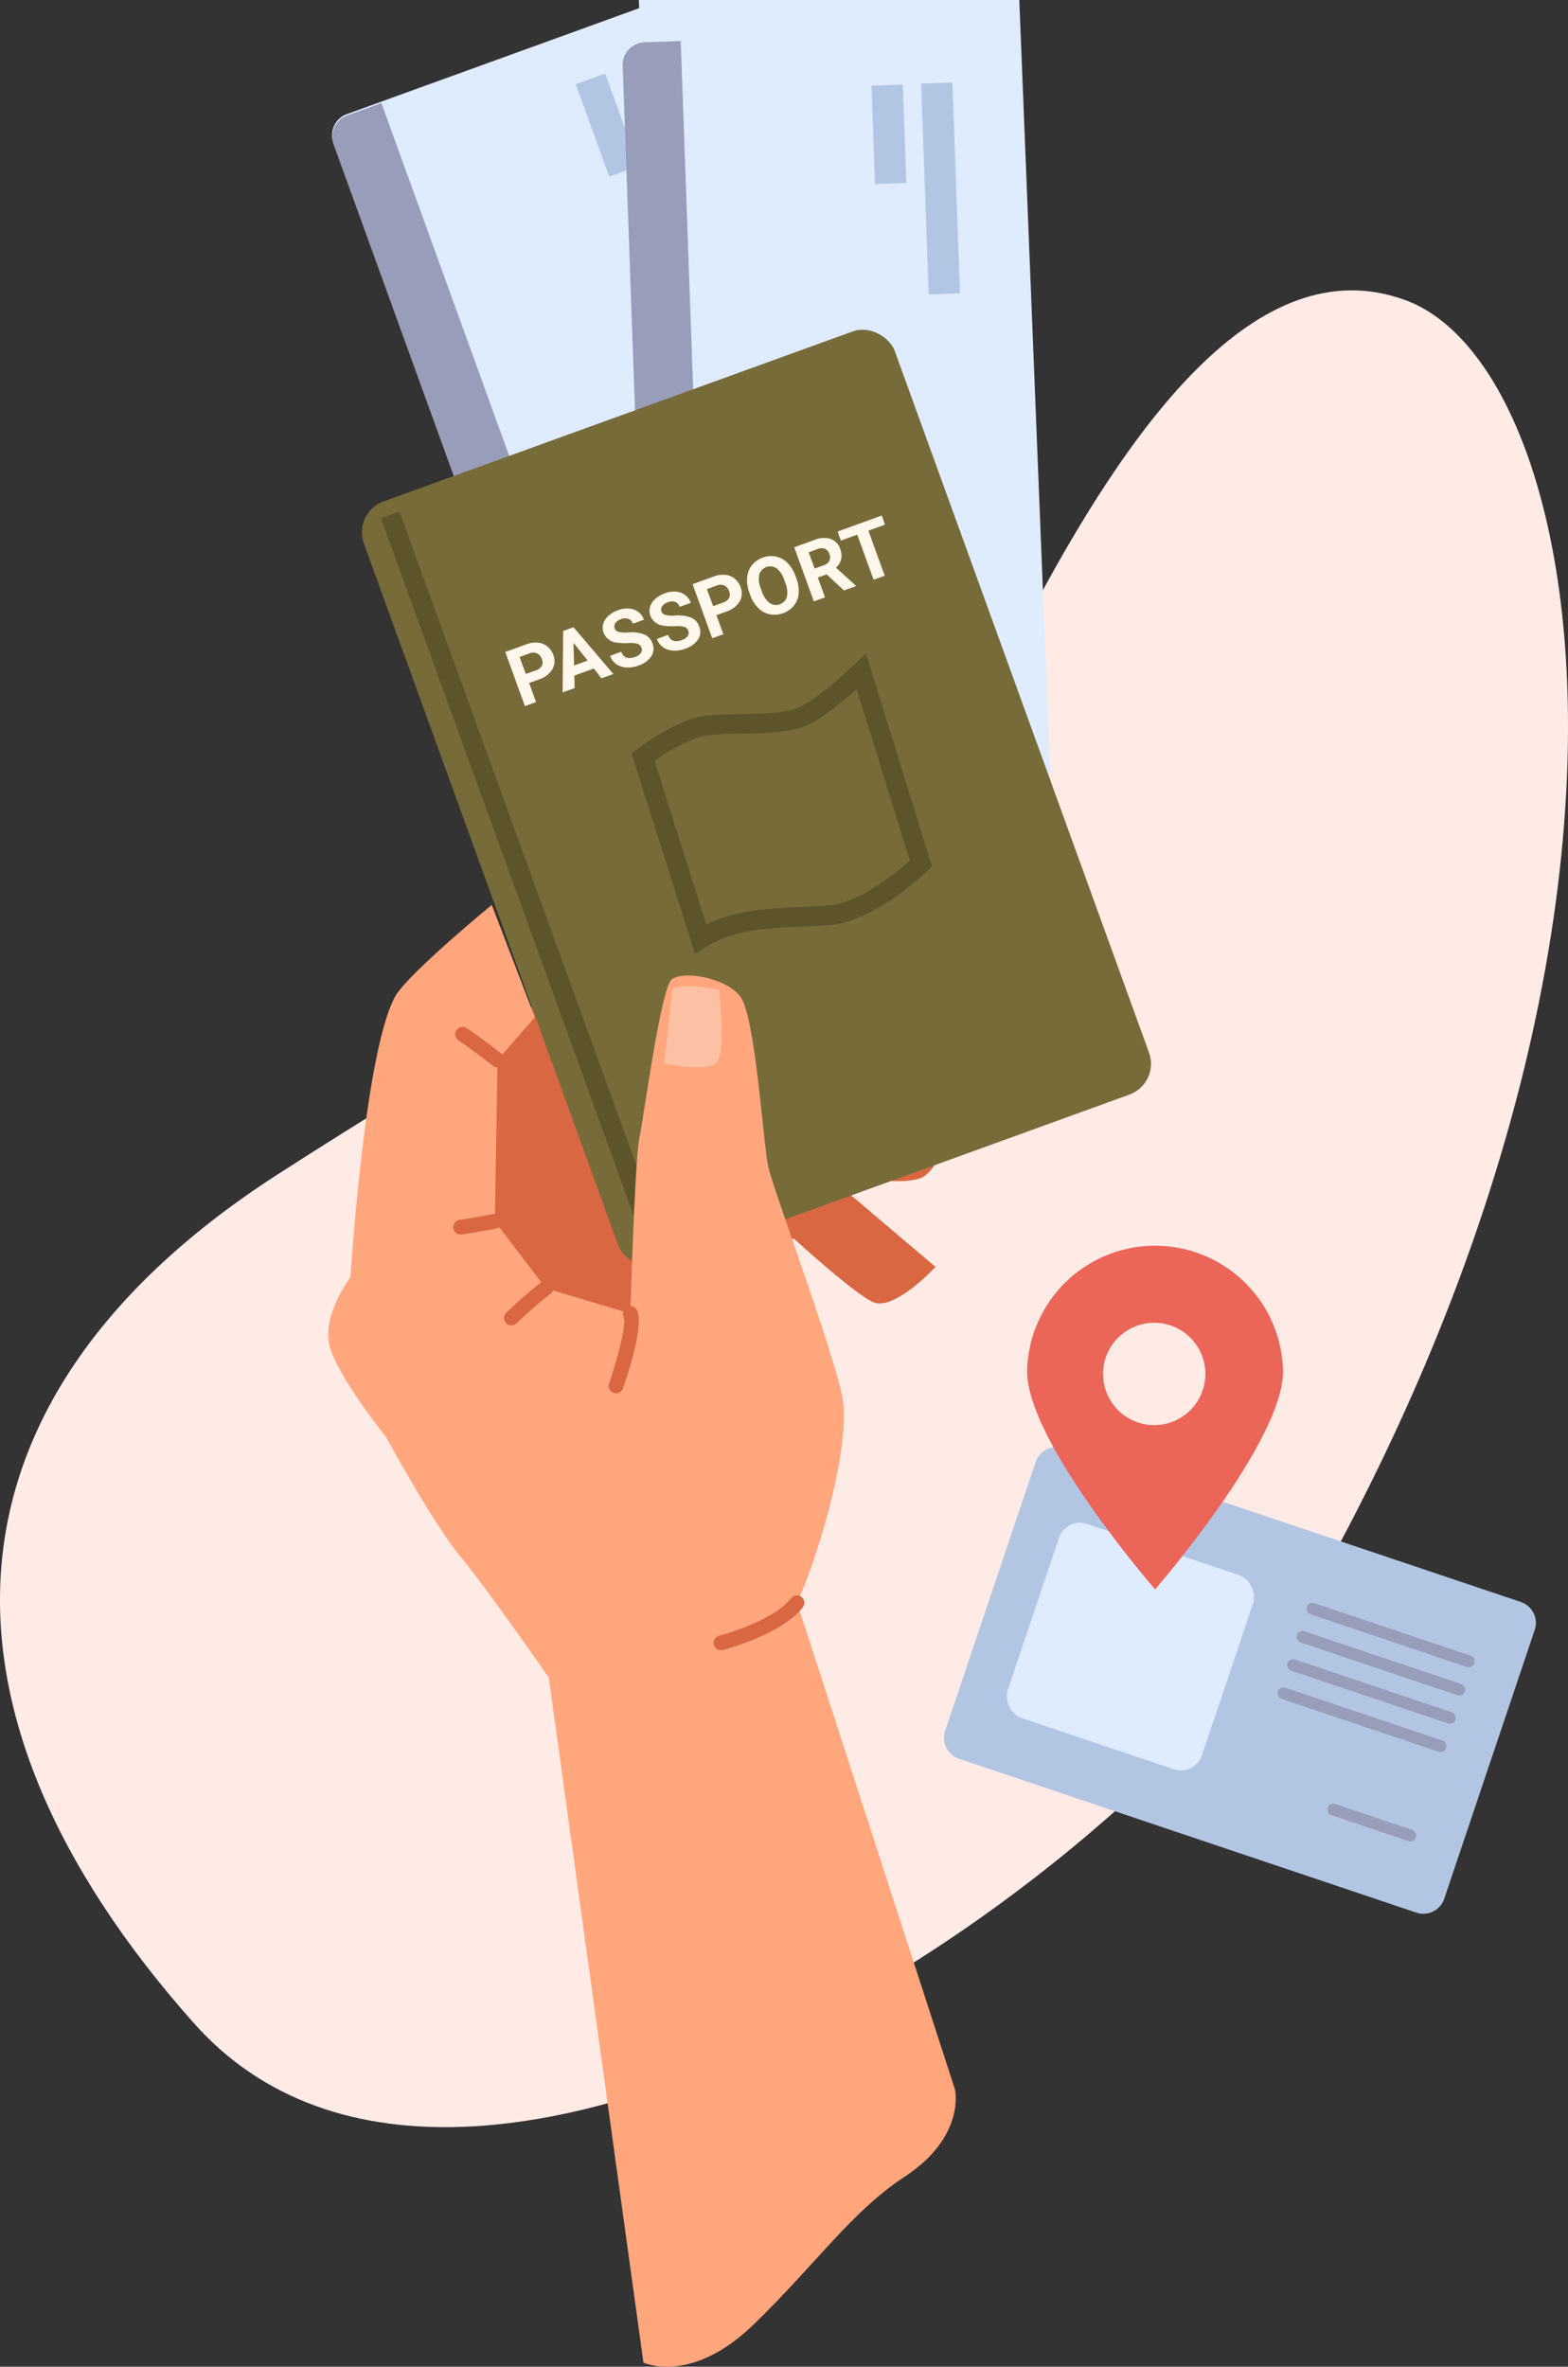 <svg id="tourist_set" data-name="tourist set" xmlns="http://www.w3.org/2000/svg" xmlns:xlink="http://www.w3.org/1999/xlink" viewBox="0 0 391.03 590.23"><rect x="0" y="0" width="391.03" height="590.23" fill="#333333" stroke="none"/><defs><style>.cls-1{fill:none;}.cls-2{clip-path:url(#clip-path);}.cls-3{fill:#ffebe6;}.cls-4{fill:#b2c6e4;}.cls-5{fill:#dfecfd;}.cls-6{fill:#989db9;}.cls-7{fill:#d86742;}.cls-8{fill:#776b3a;}.cls-9{fill:#fff7eb;}.cls-10{fill:#5e542a;}.cls-11{fill:#ffa67c;}.cls-12{fill:#f9eae4;opacity:0.4;}.cls-13{fill:#ec6559;}</style><clipPath id="clip-path" transform="translate(-4856.71 -127.45)"><rect class="cls-1" width="5900" height="2000"/></clipPath></defs><g class="cls-2"><path class="cls-3" d="M5207.19,202.3c44,16.13,69.34,148.58-16.1,309.55C5146.94,595,4974.4,710,4905.06,632s-65.62-156,21-211.74,162.21-91.62,187-138.68S5170,188.68,5207.19,202.3Z" transform="translate(-4856.71 -127.45)"/><path class="cls-4" d="M5209.88,604.42l-114-38.35a5.49,5.49,0,0,1-3.46-7l22.55-67a5.5,5.5,0,0,1,7-3.46l114,38.35a5.5,5.5,0,0,1,3.46,7l-22.55,67A5.5,5.5,0,0,1,5209.88,604.42Z" transform="translate(-4856.71 -127.45)"/><rect class="cls-5" x="5113.19" y="512.32" width="51.08" height="51.08" rx="5.5" transform="translate(-4416.86 -1738.17) rotate(18.6)"/><path class="cls-6" d="M5223,543.25a1.49,1.49,0,0,1-.47-.07L5183.44,530a1.47,1.47,0,0,1,.94-2.78l39.12,13.16a1.47,1.47,0,0,1-.47,2.86Z" transform="translate(-4856.71 -127.45)"/><path class="cls-6" d="M5220.66,550.3a1.55,1.55,0,0,1-.47-.08l-39.12-13.16a1.47,1.47,0,0,1,.94-2.79l39.12,13.16a1.48,1.48,0,0,1-.47,2.87Z" transform="translate(-4856.71 -127.45)"/><path class="cls-6" d="M5218.29,557.34a1.55,1.55,0,0,1-.47-.08L5178.7,544.1a1.47,1.47,0,0,1,.94-2.79l39.12,13.16a1.48,1.48,0,0,1-.47,2.87Z" transform="translate(-4856.71 -127.45)"/><path class="cls-6" d="M5215.92,564.38a1.6,1.6,0,0,1-.47-.08l-39.12-13.16a1.47,1.47,0,0,1,.94-2.79l39.12,13.16a1.47,1.47,0,0,1-.47,2.87Z" transform="translate(-4856.71 -127.45)"/><path class="cls-6" d="M5208.42,586.68a1.5,1.5,0,0,1-.47-.08l-19.17-6.45a1.47,1.47,0,0,1,.94-2.79l19.17,6.45a1.48,1.48,0,0,1-.47,2.87Z" transform="translate(-4856.71 -127.45)"/><path class="cls-7" d="M5054.69,436.35s15.6,14.28,20,15.93,12.53-5.84,15.3-8.89l-27.93-23.7s20.24,4.39,25.09,1.12,8.1-15.76,8.1-15.76l-42.48-18.46L4997,369.36l-28.86,34.47,21.43,53.25,9.91.1,20.34-1,6.6-17.55Z" transform="translate(-4856.71 -127.45)"/><rect class="cls-5" x="4972.21" y="135.5" width="94.73" height="217.31" rx="5.63" transform="translate(-4639.67 1597.05) rotate(-19.92)"/><path class="cls-6" d="M4951.82,153.14l74,204.31-13.8,5-72.11-199a5.64,5.64,0,0,1,3.38-7.21Z" transform="translate(-4856.71 -127.45)"/><rect class="cls-4" x="5020.76" y="141.59" width="7.82" height="52.62" transform="translate(-4613.4 1594.2) rotate(-19.92)"/><rect class="cls-4" x="5004.33" y="146.65" width="7.82" height="24.55" transform="translate(-4611.31 1588.13) rotate(-19.92)"/><rect class="cls-5" x="5015.65" y="136.44" width="94.73" height="217.31" rx="5.63" transform="matrix(1, -0.04, 0.04, 1, -4862.23, 53.34)"/><path class="cls-6" d="M5026.47,137.68l7.75,217.17-14.66.53L5012,143.82a5.62,5.62,0,0,1,5.42-5.82Z" transform="translate(-4856.71 -127.45)"/><rect class="cls-4" x="5087.36" y="147.77" width="7.82" height="52.62" transform="translate(-4859.68 54.27) rotate(-2.04)"/><rect class="cls-4" x="5074.48" y="148.22" width="7.82" height="24.55" transform="translate(-4859.21 53.87) rotate(-2.04)"/><rect class="cls-8" x="4975.04" y="225.56" width="140.82" height="202.45" rx="8.16" transform="translate(-4666.27 1610.81) rotate(-19.92)"/><path class="cls-9" d="M4988.67,297.78l1.72,4.76-2.78,1-4.89-13.5,5.27-1.91a6.58,6.58,0,0,1,2.87-.41,4.35,4.35,0,0,1,2.35.94,4.71,4.71,0,0,1,1.47,2.1,4.14,4.14,0,0,1-.23,3.62,6,6,0,0,1-3.34,2.51Zm-.82-2.25,2.49-.9a2.56,2.56,0,0,0,1.49-1.13,2,2,0,0,0,0-1.69,2.22,2.22,0,0,0-3-1.44l-2.55.93Z" transform="translate(-4856.71 -127.45)"/><path class="cls-9" d="M5004.82,294.17l-4.88,1.76.08,3.12-3,1.07.13-15.31,2.58-.94,9.94,11.67-3,1.07Zm-4.94-.76,3.37-1.22-3.53-4.44Z" transform="translate(-4856.71 -127.45)"/><path class="cls-9" d="M5016.69,289a1.5,1.5,0,0,0-1-1,7.54,7.54,0,0,0-2.33-.17,14.75,14.75,0,0,1-2.62-.09,4,4,0,0,1-3.51-2.51,3.54,3.54,0,0,1-.09-2.18,4.26,4.26,0,0,1,1.28-2,7.2,7.2,0,0,1,2.42-1.42,6.39,6.39,0,0,1,2.77-.41,4.44,4.44,0,0,1,2.29.84,4.09,4.09,0,0,1,1.41,1.94l-2.78,1a1.91,1.91,0,0,0-1.11-1.23,2.57,2.57,0,0,0-1.82.08,2.71,2.71,0,0,0-1.43,1,1.43,1.43,0,0,0-.16,1.34,1.4,1.4,0,0,0,1.07.86,7.87,7.87,0,0,0,2.25.13,9,9,0,0,1,4.1.51,3.77,3.77,0,0,1,2,2.24,3.47,3.47,0,0,1-.33,3.23,6.19,6.19,0,0,1-3.21,2.29,7.28,7.28,0,0,1-3,.46,4.86,4.86,0,0,1-2.52-.85,4.3,4.3,0,0,1-1.51-2.06l2.79-1q.81,2.24,3.48,1.27a2.81,2.81,0,0,0,1.41-1A1.39,1.39,0,0,0,5016.69,289Z" transform="translate(-4856.71 -127.45)"/><path class="cls-9" d="M5028.36,284.78a1.5,1.5,0,0,0-1-1,7.87,7.87,0,0,0-2.33-.17,14.75,14.75,0,0,1-2.62-.09,4,4,0,0,1-3.51-2.51,3.54,3.54,0,0,1-.09-2.18,4.26,4.26,0,0,1,1.28-2,7.2,7.2,0,0,1,2.42-1.42,6.54,6.54,0,0,1,2.77-.41,4.44,4.44,0,0,1,2.29.84,4.12,4.12,0,0,1,1.41,1.95l-2.78,1a2,2,0,0,0-1.11-1.23,2.57,2.57,0,0,0-1.82.08,2.71,2.71,0,0,0-1.43,1,1.43,1.43,0,0,0-.16,1.34,1.38,1.38,0,0,0,1.07.86,7.87,7.87,0,0,0,2.25.13,8.84,8.84,0,0,1,4.1.52,3.74,3.74,0,0,1,2,2.24,3.48,3.48,0,0,1-.33,3.23,6.23,6.23,0,0,1-3.21,2.28,7.28,7.28,0,0,1-3,.46,4.77,4.77,0,0,1-2.52-.85,4.3,4.3,0,0,1-1.51-2.06l2.79-1q.81,2.24,3.48,1.27a2.75,2.75,0,0,0,1.41-1A1.37,1.37,0,0,0,5028.36,284.78Z" transform="translate(-4856.71 -127.45)"/><path class="cls-9" d="M5035.38,280.86l1.72,4.76-2.78,1-4.89-13.49,5.26-1.91a6.48,6.48,0,0,1,2.88-.41,4.34,4.34,0,0,1,2.35.94,4.62,4.62,0,0,1,1.46,2.1,4.11,4.11,0,0,1-.22,3.62,6,6,0,0,1-3.35,2.51Zm-.82-2.25,2.48-.9a2.59,2.59,0,0,0,1.5-1.13,2,2,0,0,0,0-1.69,2.37,2.37,0,0,0-1.16-1.39,2.31,2.31,0,0,0-1.85-.05l-2.54.92Z" transform="translate(-4856.71 -127.45)"/><path class="cls-9" d="M5055.31,271.73a8.66,8.66,0,0,1,.57,3.75,5.66,5.66,0,0,1-1.18,3,6.35,6.35,0,0,1-6,2.18,5.7,5.7,0,0,1-2.87-1.56,8.36,8.36,0,0,1-2-3.18l-.25-.67a8.67,8.67,0,0,1-.55-3.77,5.67,5.67,0,0,1,1.19-3.06,6,6,0,0,1,2.7-1.9,5.89,5.89,0,0,1,3.3-.27,5.65,5.65,0,0,1,2.87,1.59,8.65,8.65,0,0,1,2,3.24Zm-3,.41a6,6,0,0,0-1.92-2.95,2.86,2.86,0,0,0-4.34,1.55,6,6,0,0,0,.39,3.47l.24.66a6.09,6.09,0,0,0,1.92,2.93,2.82,2.82,0,0,0,4.35-1.53,6,6,0,0,0-.4-3.47Z" transform="translate(-4856.71 -127.45)"/><path class="cls-9" d="M5062.87,270.69l-2.21.8,1.79,4.94-2.78,1-4.89-13.5,5-1.81a6.08,6.08,0,0,1,4.08-.28,3.93,3.93,0,0,1,2.39,2.55,4.4,4.4,0,0,1,.23,2.52,4.22,4.22,0,0,1-1.28,2.12l4.92,4.46.05.13-3,1.08Zm-3-1.45,2.25-.81a2.5,2.5,0,0,0,1.43-1.12,2.08,2.08,0,0,0,0-1.68,2.17,2.17,0,0,0-1.09-1.31,2.41,2.41,0,0,0-1.86.06l-2.23.81Z" transform="translate(-4856.71 -127.45)"/><path class="cls-9" d="M5077.41,258.29l-4.14,1.5,4.07,11.24-2.77,1-4.08-11.24-4.08,1.48-.81-2.26,11-4Z" transform="translate(-4856.71 -127.45)"/><rect class="cls-10" x="4984.25" y="250.44" width="4.9" height="191.3" transform="translate(-4676.36 1591.96) rotate(-19.92)"/><path class="cls-10" d="M5030.05,365.41l-15.84-50.06,1.36-1.05c.39-.3,9.66-7.38,17.09-8.34a83.87,83.87,0,0,1,8.71-.42c5.43-.1,11.58-.2,14.83-1.79,5.31-2.6,13.51-10.52,13.59-10.6l2.87-2.77,16.47,53.12-1.05,1c-.54.54-13.23,13-25.21,13.74-1.82.1-3.64.18-5.46.25-9.1.37-17.69.72-24.66,5.17Zm-10.11-48.22L5032.85,358c7.49-3.7,16-4,24.37-4.39,1.78-.07,3.57-.14,5.37-.25,8.34-.48,17.83-8.46,21-11.31l-13.24-42.72c-3.09,2.75-8,6.89-12,8.8-4.23,2.07-10.67,2.18-16.9,2.29a79.74,79.74,0,0,0-8.17.39C5028.64,311.42,5022.61,315.32,5019.94,317.19Z" transform="translate(-4856.71 -127.45)"/><path class="cls-11" d="M5017.17,716.65l-23.59-170.78s-15.28-22.09-22-30.16S4953,485.86,4953,485.86s-12.39-15.42-14.16-23S4944.1,446,4944.1,446s3.65-58.53,11.62-70.8c4.52-6.39,23.63-22.08,23.63-22.08l10.74,28-9.29,10.69-.68,40.21,12.68,16.69,21.1,6.32s1.12-38.32,2.26-43.79,5.36-37.29,8.05-39.52,13.07-.63,17,4.08,5.8,37.1,7.13,42.81,15.17,42.94,18.25,56.25-7.28,44.55-11.11,52.25l39.39,121.45s2.76,11.68-12.58,21.75c-13.21,8.67-21.85,21.49-37.54,36.75S5017.17,716.65,5017.17,716.65Z" transform="translate(-4856.71 -127.45)"/><path class="cls-7" d="M5010.34,474.92a1.8,1.8,0,0,1-.6-.1,1.84,1.84,0,0,1-1.14-2.34c2.62-7.6,4.29-15.23,3.63-16.65a1.86,1.86,0,0,1,.89-2.45,1.83,1.83,0,0,1,2.44.86c1.69,3.54-1.87,14.78-3.48,19.44A1.83,1.83,0,0,1,5010.34,474.92Z" transform="translate(-4856.71 -127.45)"/><path class="cls-7" d="M4984.25,458a1.88,1.88,0,0,1-1.33-.56,1.86,1.86,0,0,1,.05-2.61,103.34,103.34,0,0,1,8.77-7.64,1.84,1.84,0,1,1,2.12,3,103.18,103.18,0,0,0-8.33,7.28A1.83,1.83,0,0,1,4984.25,458Z" transform="translate(-4856.71 -127.45)"/><path class="cls-7" d="M4971.51,435.33a1.85,1.85,0,0,1-.19-3.68c2-.2,8.39-1.42,8.45-1.44a1.84,1.84,0,1,1,.69,3.62c-.27.05-6.62,1.26-8.76,1.49Z" transform="translate(-4856.71 -127.45)"/><path class="cls-12" d="M5022.31,392.68s10.26,2.14,12.95-.09.76-18.31.76-18.31-8.3-1.82-11.54-.26Z" transform="translate(-4856.71 -127.45)"/><path class="cls-7" d="M5036.54,539a1.84,1.84,0,0,1-.46-3.63c.13,0,13.43-3.56,17.92-9.34a1.84,1.84,0,1,1,2.91,2.26c-5.26,6.77-19.31,10.49-19.9,10.65A2,2,0,0,1,5036.54,539Z" transform="translate(-4856.71 -127.45)"/><path class="cls-7" d="M4980.8,393.65a1.84,1.84,0,0,1-1.13-.39c-.06-.05-6.3-4.89-8.54-6.29a1.84,1.84,0,1,1,1.95-3.12c2.4,1.49,8.59,6.3,8.85,6.5a1.86,1.86,0,0,1,.33,2.59A1.88,1.88,0,0,1,4980.8,393.65Z" transform="translate(-4856.71 -127.45)"/><path class="cls-13" d="M5176.67,469.46c0,17.62-31.9,54.36-31.9,54.36s-31.91-36.74-31.91-54.36a31.91,31.91,0,0,1,63.81,0Z" transform="translate(-4856.71 -127.45)"/><circle class="cls-3" cx="5144.77" cy="470.17" r="12.76" transform="translate(-1351.56 5241.84) rotate(-76.72)"/></g></svg>